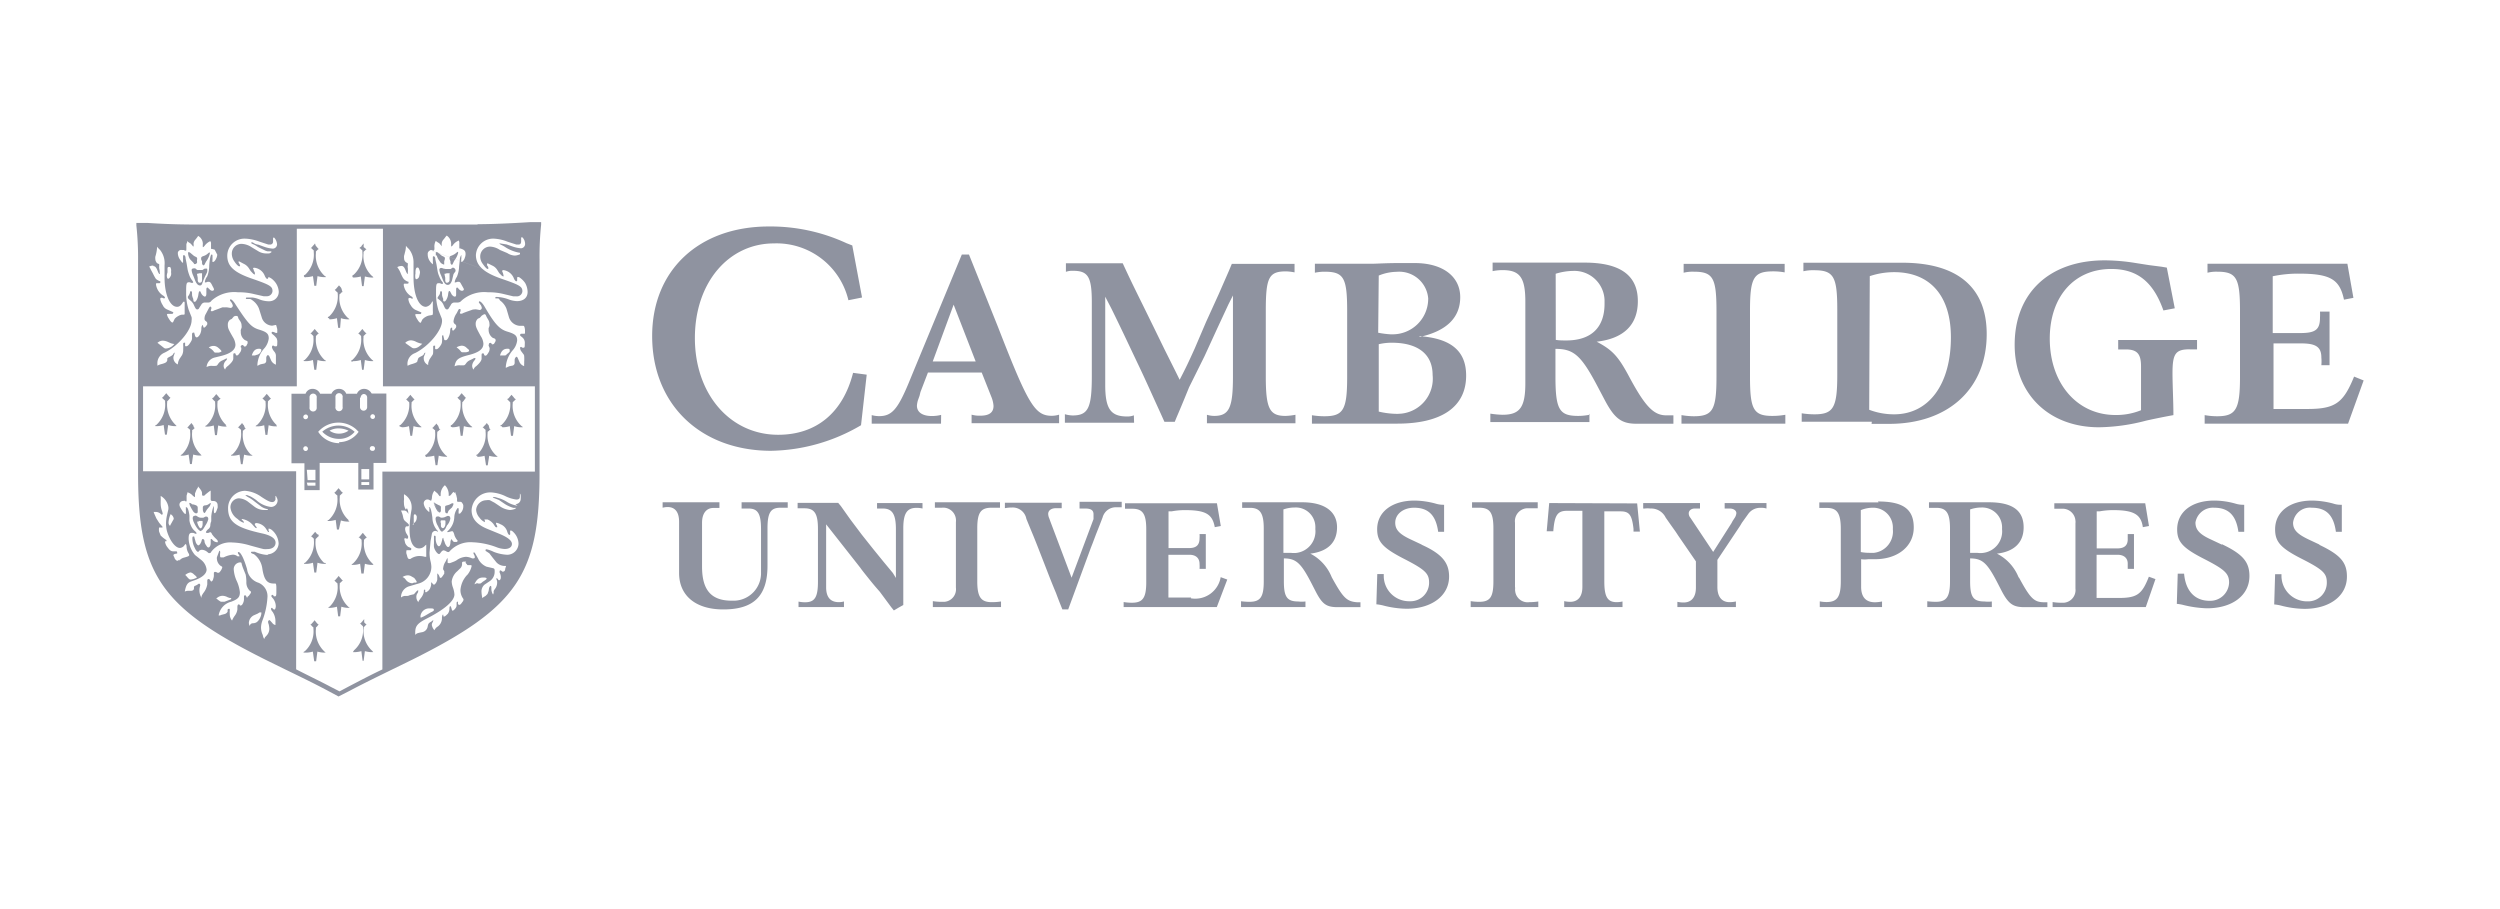<?xml version="1.0" encoding="UTF-8"?> <svg xmlns="http://www.w3.org/2000/svg" viewBox="0 0 220 80"><defs><style>.cls-1{fill:none;}.cls-2{fill:#8f93a0;fill-rule:evenodd;}</style></defs><g id="Layer_2" data-name="Layer 2"><g id="Layer_1-2" data-name="Layer 1"><g id="Layer_2-2" data-name="Layer 2"><g id="Layer_1-2-2" data-name="Layer 1-2"><rect class="cls-1" width="220" height="80"></rect><path class="cls-2" d="M31.1,24.42h.1a2.53,2.53,0,0,0,.55-.09l.11.85H32l.11-.85a2.54,2.54,0,0,0,.54.09h.2a.13.13,0,0,0-.09-.11,2.4,2.4,0,0,1-.77-2v-.15l.11-.1.1-.1h.06l-.11-.1L32,21.74l0-.22v-.1l-.09.11-.08.09c0,.07-.09.1-.1.12a.52.52,0,0,0-.11.1h.06l.11.11.1.09v.15a2.41,2.41,0,0,1-.78,2,.11.11,0,0,0-.1.1S31,24.42,31.1,24.42ZM38.77,46c0-.15,0-.21.1-.21h.19c.12,0,.14,0,.14.11v.16c0,.26-.13.42-.23.42a.21.21,0,0,1-.17-.21V46Zm.18.72c.08,0,.15-.06.25-.21l.13-.27a1.17,1.17,0,0,0,.3-.61c0-.12-.07-.23-.16-.23h-.09l-.16.07a.65.65,0,0,1-.27.08.43.43,0,0,1-.16,0l-.17-.1h-.14c-.09,0-.15.09-.15.21a1.43,1.43,0,0,0,.21.63c.2.42.27.5.41.5Zm-.32-1.62c.07,0,.16,0,.17-.2a.49.49,0,0,1,0-.17v-.11c0-.07-.06-.12-.24-.19l-.24-.13-.16-.11h0m0,.05h0a2.82,2.82,0,0,0,.19.48c.12.23.2.35.28.35ZM31.1,31.78h.1a2.05,2.05,0,0,0,.55-.1l.11.86H32l.11-.86a2.05,2.05,0,0,0,.54.1h.2s0-.06-.09-.1a2.4,2.4,0,0,1-.77-2v-.11h0l.11-.1.1-.11h.06l-.11-.1a.57.57,0,0,0-.11-.11l-.07-.1-.08-.1-.09.1-.08.1-.1.11-.11.1h.06l.11.11.1.1h0v.11a2.41,2.41,0,0,1-.78,2,.12.12,0,0,0-.1.09s0,.05.1.05Zm-4.22,0H27a2,2,0,0,0,.54-.1l.12.86h.17l.11-.86a2.05,2.05,0,0,0,.54.1h.2s0-.06-.11-.1a2.43,2.43,0,0,1-.77-2v-.11h0l.1-.1.1-.11h.07a1.56,1.56,0,0,1-.21-.21l-.08-.1-.09-.1-.08.1-.09.1a1.56,1.56,0,0,1-.21.21h.06l.11.11.1.1h0v.11a2.4,2.4,0,0,1-.77,2,.11.11,0,0,0-.1.09S26.81,31.78,26.88,31.78Zm0-7.39H27a2.54,2.54,0,0,0,.54-.09l.12.85h.17l.11-.85a2.54,2.54,0,0,0,.54.09h.2s0-.07-.11-.11a2.4,2.4,0,0,1-.77-2v-.15l.1-.1.1-.1h.07a.52.52,0,0,1-.11-.1l-.1-.12-.08-.09-.06-.2-.08.11-.09.09-.1.12a.52.52,0,0,1-.11.1h.06l.11.11.1.09v.15a2.4,2.4,0,0,1-.77,2,.1.1,0,0,0-.1.1.17.17,0,0,0,.14.13ZM39.19,45.05a.12.12,0,0,0,.12.12h.08a.66.66,0,0,1,.12-.27l.27-.25.11-.22a.09.09,0,0,0,0-.07.09.09,0,0,0,0-.07h-.12l-.25.13-.25.07a.12.12,0,0,0-.1.13h0V45ZM15.48,37.42a2.46,2.46,0,0,1-.77-2v-.1h0l.1-.1L15,35l-.1-.08-.11-.13-.08-.09-.08-.1-.08.1-.08.09-.11.13-.1.08.05.06.11.1.11.1h0v.14a2.41,2.41,0,0,1-.78,2,.09.09,0,0,0-.09.1s0,0,.09,0h.11a2,2,0,0,0,.54-.1l.12.85h.16l.12-.85a2,2,0,0,0,.54.1h.19s0-.06-.1-.1Zm2,8.42h.27c.06,0,.08,0,.08.09h0v.18c0,.23-.1.38-.18.38a.15.15,0,0,1-.09-.06,1.15,1.15,0,0,1-.21-.51.11.11,0,0,1,.14,0Zm.21.86c.12,0,.23-.19.39-.47a1.61,1.61,0,0,0,.25-.55c0-.13-.07-.22-.16-.22h-.09l-.19.1h-.2a.54.54,0,0,1-.3-.1l-.11-.07a.15.15,0,0,0-.13,0c-.13,0-.19.08-.19.23a1,1,0,0,0,.09.33c.24.52.48.79.65.79ZM33,36.67a.2.2,0,0,1-.2.2h0a.22.22,0,0,1-.21-.2.22.22,0,0,1,.21-.22.21.21,0,0,1,.2.22Zm-.2,3a.21.21,0,0,1-.25-.16.21.21,0,0,1,.16-.25h.09a.2.2,0,0,1,.2.2h0a.21.21,0,0,1-.2.22h0Zm-1,2.52h.69v-.91H31.8Zm0,.49h.69v-.26H31.8ZM31.74,35a.32.32,0,0,1,.26-.33.31.31,0,0,1,.31.31h0v.84a.31.31,0,0,1-.3.32h0a.32.32,0,0,1-.33-.31h0v-.84Zm-1.87,4A2.21,2.21,0,0,1,28,38a2.36,2.36,0,0,1,3.33-.23l.23.23a2.1,2.1,0,0,1-1.73.91Zm-2-3.15a.32.32,0,0,1-.63.11.2.2,0,0,1,0-.11V35a.32.32,0,0,1,.63-.11.2.2,0,0,1,0,.11Zm-.8,6.4h.69v-.91H27Zm0,.49h.69v-.27H27Zm-.38-3.27a.2.2,0,0,1,.2-.2h0a.22.22,0,0,1,.21.2.21.21,0,0,1-.2.22h0A.22.22,0,0,1,26.69,39.42Zm.21-3a.22.22,0,0,1,.21.22.22.22,0,0,1-.21.2.2.2,0,0,1-.21-.19h0a.21.21,0,0,1,.2-.22Zm2.62-1.51a.32.32,0,0,1,.63-.11.2.2,0,0,1,0,.11v.84a.32.32,0,1,1-.63.11.2.2,0,0,1,0-.11Zm3.15-.38a.73.73,0,0,0-.63-.36.67.67,0,0,0-.63.43h-.94a.67.67,0,0,0-.63-.43.7.7,0,0,0-.67.43h-1a.71.71,0,0,0-.65-.43.64.64,0,0,0-.63.43H25.65v6.12h1.14v2.36h1.34V40.74h3.4v2.34h1.34V40.74H34V34.63H32.71l-.05-.07ZM17.32,45.16s.05,0,.08-.1v-.37c0-.15-.07-.22-.39-.3-.08,0-.11,0-.16-.06a.27.27,0,0,0-.14-.07h-.05v.05l.05.18.16.3L17,45a.45.45,0,0,0,.25.18Zm59.86-.41h.51c.83,0,1.15.5,1.15,1.82v4.29l-.27-.44-.83-1-.91-1.12-1-1.26-1-1.33L74,44.54l-.24-.29H70.19v.48h.6c.88,0,1.19.46,1.19,1.81V51.2c0,1.35-.28,1.8-1.13,1.8a2.78,2.78,0,0,1-.58-.06v.48h4v-.49a1.74,1.74,0,0,1-.45.06c-.73,0-1.1-.42-1.12-1.25v-5.6l2.77,3.52.25.32c.1.15.34.45.7.9s.61.75,1,1.19l1,1.35.24.3.42-.25.41-.23V46.5c0-1.32.32-1.81,1.17-1.81a2.24,2.24,0,0,1,.52.06v-.48h-4Zm-11.92,0h.61c.82,0,1.1.46,1.1,1.82v3.78a2.42,2.42,0,0,1-2.32,2.51h-.26c-1.8,0-2.61-.93-2.61-3V46c0-.83.39-1.3,1-1.3h.53V44.2h-5v.48a1.74,1.74,0,0,1,.45-.06c.63,0,1,.43,1,1.29v4.51c0,2,1.46,3.21,3.89,3.21,2.69,0,3.89-1.19,3.89-3.85V46.5c0-1.39.28-1.82,1.14-1.82h.64V44.2H65.26ZM47.07,41.5H33.65V58.91c-1,.47-2,1-3,1.52l-.77.41-.82-.42c-1-.53-2-1-3-1.52V41.47H12.59V34H26.12V20.13H33.7V34H47.07Zm-1.53,3a2.39,2.39,0,0,1-1-.38,3.32,3.32,0,0,0-.54-.25l-.44-.13h-.13a.06.06,0,0,0-.06,0,.11.11,0,0,0,.06.07l.48.19.53.36a2.82,2.82,0,0,0,.73.33h.26a.39.39,0,0,1-.18.12,1.51,1.51,0,0,1-.37.07,1.84,1.84,0,0,1-.88-.32l-.48-.32-.41-.22a.76.76,0,0,0-.3,0,.91.91,0,0,0-.91.85,1.15,1.15,0,0,0,.31.7,1.12,1.12,0,0,0,.46.38v-.13l-.05-.11h.28a1.33,1.33,0,0,1,.53.41c.17.27.19.28.26.28s.06,0,.07-.05v0h0a.55.55,0,0,0-.1-.22.33.33,0,0,1,0-.14V46a1,1,0,0,1,.37.13,1,1,0,0,1,.59.6c.06.22.14.34.21.34s.06,0,.06-.08a.24.24,0,0,0,0-.12v-.13a.07.07,0,0,1,.07-.06.49.49,0,0,1,.21.14,1.46,1.46,0,0,1,.46,1,1,1,0,0,1-1,1,3.73,3.73,0,0,1-1.19-.26,2.61,2.61,0,0,0-.61-.22c-.06,0-.1,0-.1.08s0,.06.07.1l.26.17.3.39.32.4a1,1,0,0,0,.66.32h.18a.05.05,0,0,1,0,.06l-.06.19c0,.18-.1.25-.18.25h-.09a.33.33,0,0,0-.15-.11.08.08,0,0,0-.07.08.24.24,0,0,0,0,.12,1,1,0,0,1,.1.33v.12c0,.12-.08.22-.13.22s-.07,0-.13-.09-.08-.09-.12-.09h0a.06.06,0,0,0,0,.06V51a.46.46,0,0,1,.06.23.93.93,0,0,1-.18.58.92.92,0,0,0-.13.21v.16l-.05.14a.92.92,0,0,1-.15-.51v-.07q0-.18-.06-.18c-.06,0-.09.07-.14.18L43,52l-.1.27-.17.17-.2.12-.08.08a3.09,3.09,0,0,1-.08-.6.78.78,0,0,1,.28-.6l.42-.28a1,1,0,0,0,.46-.87c0-.2,0-.26-.19-.3l-.52-.12a1.43,1.43,0,0,1-.75-.72c-.14-.26-.24-.41-.27-.48a.15.15,0,0,0-.09-.06.06.06,0,0,0-.05.06.51.51,0,0,0,.07.17.44.44,0,0,1,.05.15.11.11,0,0,1-.11.15h-.12A1.36,1.36,0,0,0,41,49a1.56,1.56,0,0,0-.83.31,1.66,1.66,0,0,1-.27.13l-.29.11a.24.24,0,0,1-.12,0c-.06,0-.09,0-.1-.06v-.38l-.07.07a1.4,1.4,0,0,1-.15.3A1.22,1.22,0,0,0,39,50a.21.21,0,0,0,0,.11l.09.15a.21.21,0,0,1,0,.11.24.24,0,0,1,0,.12l-.1.15c-.11.16-.15.21-.21.21s-.07,0-.11-.12-.13-.25-.19-.25,0,0,0,.07h0V51a.74.74,0,0,1-.24.44h-.1s0,0-.07-.07a.19.19,0,0,0-.13-.12s0,0,0,.07v.15a.79.79,0,0,1-.06.22.53.53,0,0,1-.11.21.61.61,0,0,1-.19.17.44.44,0,0,1-.1.06.09.09,0,0,1-.06-.06.09.09,0,0,1,0-.07c0-.1,0-.11-.06-.11s-.06.06-.07.24a1.29,1.29,0,0,1-.28.53l-.18.25V53a.66.66,0,0,1-.19-.46.55.55,0,0,1,.08-.31A.33.33,0,0,0,36.8,52s0-.07,0-.07-.1.05-.18.14l-.19.22-.38.09a.47.47,0,0,1-.2.06h-.22a.64.64,0,0,0-.34.14,1,1,0,0,1,.76-1l.75-.22a1.53,1.53,0,0,0,1.16-1.48,2.62,2.62,0,0,0-.09-.56,3.35,3.35,0,0,1-.07-.71l.09-1L38,47a.33.33,0,0,1,.27-.28h.12a.33.33,0,0,0,.16.07h0a.2.2,0,0,0-.09-.13,1.78,1.78,0,0,1-.41-1.1q-.12-.93-.27-.93c-.15,0,0,0,0,.07h0V45h0v.07a1.42,1.42,0,0,1-.35-.36,1.07,1.07,0,0,1-.14-.39.34.34,0,0,1,.31-.37h0c.08,0,.1,0,.28.1h.07l.06-.21a1.09,1.09,0,0,1,.15-.56l.06-.1.09.08.19.16.14.19a.16.16,0,0,0,.08.06h0s.06,0,.06-.09v-.14a1.06,1.06,0,0,1,.37-.74,1.12,1.12,0,0,1,.33.69,1,1,0,0,1,0,.24h.06c.06,0,.08,0,.25-.22a.41.41,0,0,1,.14-.12l.08.09.08-.06v.11l.06.14.07.3v.22s0,.07.12.07h.16c.06,0,.11,0,.18.12a.37.37,0,0,1,.09.28.83.83,0,0,1-.15.48l-.14.16h-.12v-.07h0a.38.38,0,0,1,0-.15.49.49,0,0,0,0-.17c0-.06,0-.1-.07-.1s0,0-.07.07a1.4,1.4,0,0,0-.24.69,1.75,1.75,0,0,1-.53,1.22.26.26,0,0,0-.1.13.05.05,0,0,0,.06,0h.07l.25-.07h.11l.05.07a1,1,0,0,1,.1.28,1.47,1.47,0,0,0,.21.39c.05.05.07.08.07.1s0,.06-.08.1h-.24a.37.37,0,0,1-.13-.12c-.05-.07-.07-.12-.08-.13h0a.47.47,0,0,0-.1.22c0,.34-.11.48-.21.48a.18.18,0,0,1-.13-.09.91.91,0,0,1-.18-.37,1,1,0,0,1-.11-.35s-.07,0-.09.13c-.09.4-.18.61-.3.61s-.28-.31-.28-.65v-.09c0-.13,0-.18-.08-.18a.09.09,0,0,0-.07,0v.66a1.71,1.71,0,0,0,0,.32.91.91,0,0,0,.12.31c.09.17.24.32.33.32a.16.16,0,0,0,.1-.08l.12-.15a.4.4,0,0,1,.15-.1.57.57,0,0,1,.25.08.36.36,0,0,0,.17.07c.06,0,.09,0,.16-.09a2.47,2.47,0,0,1,2-.77,6.64,6.64,0,0,1,2.07.42,2.21,2.21,0,0,0,.76.17c.38,0,.63-.17.63-.44s-.3-.56-1.12-.9l-1-.41c-1-.4-1.43-.95-1.43-1.66a1.65,1.65,0,0,1,1.68-1.57,3.38,3.38,0,0,1,1.25.31,3.16,3.16,0,0,0,1,.32c.24,0,.32-.08.32-.29v-.14c0-.06,0-.1,0-.1h0a.26.26,0,0,1,.07.15,1.93,1.93,0,0,1,0,.34.45.45,0,0,1-.46.44h0Zm-3.79,6.92c.18-.43.4-.6.77-.6q.3,0,.3.09c0,.05,0,.06-.25.23a.61.61,0,0,0-.16.12l-.14.09h-.21C42,51.29,41.92,51.34,41.75,51.42ZM37,54.23a.77.77,0,0,1,.82-.69c.23,0,.36,0,.36.12s-.1.14-.31.25l-.34.2a3,3,0,0,1-.51.25Zm4.12-3.65a2.21,2.21,0,0,0-.6,1.33,1.28,1.28,0,0,0,.26.8.14.14,0,0,1,0,.09.26.26,0,0,1-.07.15.61.61,0,0,0-.07.1c-.1.13-.16.18-.22.18a.14.14,0,0,1-.12-.09V53a.06.06,0,0,0-.06-.06h0a.16.16,0,0,0-.06.13v.2a.38.38,0,0,1-.08.23.69.69,0,0,1-.16.18s-.07.06-.09.06-.07,0-.09-.1l-.07-.23a.06.06,0,0,0-.06-.06c-.06,0-.07.07-.08.17a.78.78,0,0,1-.14.49l-.16.15a.42.42,0,0,1-.14.09.11.11,0,0,1-.08,0L39,54.08h0c-.06,0-.09.09-.11.27a.91.91,0,0,1-.36.78.74.74,0,0,0-.3.33A.9.9,0,0,1,38,55a.43.43,0,0,1,.06-.22,1.08,1.08,0,0,0,.08-.19m0,0h-.06a.44.44,0,0,1-.15.12c-.21.13-.24.16-.29.4a.61.61,0,0,1-.54.53c-.39.08-.42.09-.56.23v-.21c0-.57.2-.81,1-1.22,1.59-.81,2.45-1.56,2.45-2.13a2.22,2.22,0,0,0-.14-.63,1.78,1.78,0,0,1-.1-.51,1.4,1.4,0,0,1,.49-.9l.21-.21a.54.54,0,0,0,.21-.37v-.1c0-.11,0-.16.17-.17h.19a.11.11,0,0,1-.06.07l.06.1.08.08s0,.06.08.06h.23c.06,0,.09,0,.09.1a1.8,1.8,0,0,1-.43.82Zm-1.5-3.32h-.21l-.14.06A.75.75,0,0,1,35.7,51a.6.6,0,0,0-.28-.22.88.88,0,0,1,.49-.15.59.59,0,0,1,.26.07l.28.16a2.48,2.48,0,0,1,.22.31Zm-.23-5.11v-.65c0-.15,0-.25.09-.25s.13.08.17.17a.43.43,0,0,1,0,.16.56.56,0,0,1-.15.37l-.12.09-.1.11Zm-.7-1.32a1,1,0,0,1-.16-.57,1.22,1.22,0,0,1,0-.27.61.61,0,0,0,0-.19v-.32a1.29,1.29,0,0,1,.67,1,1.82,1.82,0,0,1,0,.33,10.4,10.4,0,0,0-.18,1.76c0,1.07.3,1.68.85,1.68a.67.67,0,0,0,.52-.25l.1-.08v.43l0,.36V49h-.12a1.76,1.76,0,0,0-.56-.07,1.43,1.43,0,0,0-.72.26H36c-.07,0-.14-.1-.18-.3l-.06-.19a.61.61,0,0,1,0-.19c0-.09,0-.09.12-.09h.24s.07,0,.07-.09v-.08a1,1,0,0,0-.23-.11.46.46,0,0,1-.17-.14.68.68,0,0,1-.14-.23l-.07-.31v0c0-.07,0-.09.08-.09h.07a.22.22,0,0,0,.11.05s.07-.06.07-.11a.24.24,0,0,0,0-.12L35.8,47a.64.64,0,0,1-.08-.14,1.09,1.09,0,0,1-.07-.3c0-.13.06-.24.12-.24h.12a.09.09,0,0,0,.09-.09h0c0-.07,0-.1-.23-.29s-.23-.22-.31-.6a2.86,2.86,0,0,0-.15-.41h.21a.35.35,0,0,1,.33.13l.1.14h0c.05,0,0,0,0-.08a.93.93,0,0,0-.12-.4Zm-12.09,4a3.11,3.11,0,0,1-1.2-.29l-.22,0c-.06,0-.11,0-.11.06s.07.1.26.16A1.88,1.88,0,0,1,23.08,50c.15,1,.41,1.35,1,1.35h.1c.1,0,.12,0,.14.3V52c0,.35,0,.48-.13.48H24.1a.26.26,0,0,0-.1-.13c-.06,0-.11,0-.11.08a.09.09,0,0,0,0,.07,1.15,1.15,0,0,0,.14.17,1.16,1.16,0,0,1,.24.67c0,.15-.06.3-.11.3s-.09,0-.2-.13,0,0-.05,0-.06,0-.06.09a.48.48,0,0,0,.13.23,1.47,1.47,0,0,1,.26.81V55a.43.43,0,0,1-.28-.18l-.17-.19s-.06-.06-.09-.06a.17.17,0,0,0-.11.14.54.54,0,0,0,.05.21,2.32,2.32,0,0,1,.06.38.87.87,0,0,1-.22.61l-.16.17-.07.15c-.05-.08-.07-.15-.09-.18a1,1,0,0,0-.08-.27,1.55,1.55,0,0,1-.11-.56,1.91,1.91,0,0,1,.13-.63,6.84,6.84,0,0,0,.44-2.1,1.28,1.28,0,0,0-.8-1.21,1.45,1.45,0,0,1-1-1.2c-.27-.92-.56-1.5-.75-1.5a.06.06,0,0,0-.06.06.3.3,0,0,0,.08.16.33.33,0,0,1,.07.16v0h-.17a.66.66,0,0,0-.42-.15,2.3,2.3,0,0,0-.81.24h-.19c-.08,0-.12,0-.12-.13a.81.81,0,0,1,0-.22.33.33,0,0,0,0-.14c0-.06,0-.09-.07-.09h0l-.09.24-.12.32a.54.54,0,0,0,0,.18.82.82,0,0,0,.38.62.1.1,0,0,1,.09.1.91.91,0,0,1-.17.34c-.05.08-.11.13-.16.13a.14.14,0,0,1-.09,0L19,50.33h-.13s-.05.06-.05.08v.28a1.1,1.1,0,0,1-.06.26.27.27,0,0,1-.18.23s0,0-.08-.11-.07-.11-.12-.11H18.3a.2.2,0,0,0-.06.14v.32a1.6,1.6,0,0,1-.31.72,1.5,1.5,0,0,0-.19.32.43.43,0,0,0,0,.16,1.27,1.27,0,0,1-.13-1.06.24.24,0,0,0,0-.12.07.07,0,0,0-.07-.07h-.06l-.14.1-.16.08c-.06,0-.11.08-.11.12v.1c0,.14-.11.22-.26.22h-.23a.71.71,0,0,0-.32.07c.11-.58.24-.77.53-.88l.39-.14c.65-.24,1-.57,1-.92a1.25,1.25,0,0,0-.48-.85l-.54-.43a2.34,2.34,0,0,1-.56-1.42c0-.4.07-.53.3-.53H17l.23.09a.07.07,0,0,0,.07-.07.74.74,0,0,0-.18-.2,1.25,1.25,0,0,1-.31-.44,1.59,1.59,0,0,1-.14-.47v-.43c-.05-.43-.16-.73-.26-.73s-.05,0-.05.09a.61.61,0,0,0,0,.19v.14c0,.09,0,.17-.05.17s-.16-.12-.26-.27c-.21-.32-.26-.43-.26-.57a.35.35,0,0,1,.36-.31.17.17,0,0,1,.14,0l.07.06h0s.06,0,.06-.11v-.4a2.17,2.17,0,0,1,.07-.24v-.07a1,1,0,0,1,.51.34c.05,0,.09.08.11.08s.05,0,.05-.1v-.22l.13-.32.13-.21V42.8l.06.07c.24.28.3.4.3.55h0c0,.17,0,.2.11.2a.11.11,0,0,0,.08,0l.15-.14.19-.15.13-.1.1-.06v.77a.14.14,0,0,0,.12.15h.16a.35.35,0,0,1,.33.37v0a.89.89,0,0,1,0,.23l-.1.27c-.05.13-.11.2-.16.2s-.07-.08-.07-.23v-.17c0-.1,0-.19-.06-.19s0,0,0,.07a3.65,3.65,0,0,0-.17.81v.42a1,1,0,0,0-.08.35.44.44,0,0,1-.15.32.72.72,0,0,0-.24.28.09.09,0,0,0,.09.08h.11l.15-.06h.08a.37.37,0,0,1,.1.16,2.23,2.23,0,0,0,.35.4c.12.12.16.17.16.21a.17.17,0,0,1,0,.1.21.21,0,0,1-.11,0,.55.55,0,0,1-.18-.06.58.58,0,0,1-.19-.16s-.05-.06-.09-.06-.05,0-.05.11v.27c0,.19-.09.37-.2.37a.19.19,0,0,1-.12-.07l-.14-.21a1.19,1.19,0,0,1-.08-.2c0-.21-.08-.26-.15-.26s-.07,0-.14.25l-.09.17a.33.33,0,0,1-.18.14.58.58,0,0,1-.23-.34l-.1-.35c0-.06,0-.1-.09-.1s-.09.09-.09.21a1.87,1.87,0,0,0,.21.8c.08.19.21.34.27.34s.06,0,.12-.09a.38.38,0,0,1,.25-.09.8.8,0,0,1,.42.16l.16.13a.17.17,0,0,0,.1,0,.14.14,0,0,0,.12-.1,2.09,2.09,0,0,1,1.88-.83A5.88,5.88,0,0,1,22,48c.73.2,1.13.31,1.21.32a1.61,1.61,0,0,0,.31,0c.45,0,.73-.22.73-.57s-.38-.64-1.23-.82c-2.25-.5-2.95-1-2.95-2.21a1.52,1.52,0,0,1,1.49-1.53h0a2.83,2.83,0,0,1,1.45.54c.55.36.76.45.93.45a.27.27,0,0,0,.22-.08l.08-.12v-.34h0a.07.07,0,0,1,.07.06l.06.12a.66.66,0,0,1,.06.2.58.58,0,0,1-.59.59h0A2.29,2.29,0,0,1,22.54,44a5,5,0,0,0-.49-.31l-.3-.12h-.17a1.6,1.6,0,0,0,.37.24,3.65,3.65,0,0,1,.45.32l.59.45a1.43,1.43,0,0,0,.49.21h.1a.1.1,0,0,1-.07.09H23.3a1.45,1.45,0,0,1-.92-.3l-.57-.44a1.49,1.49,0,0,0-.79-.29.78.78,0,0,0-.74.82h0a1.38,1.38,0,0,0,.63,1,1.38,1.38,0,0,0,.5.32h.07a.41.41,0,0,0-.13-.19s-.09-.09-.09-.12a0,0,0,0,1,0,0,.14.14,0,0,1,.09,0,1.55,1.55,0,0,1,.86.48c.26.29.28.31.34.31h.05a.45.45,0,0,0-.11-.19.37.37,0,0,1-.07-.14c0-.07.06-.11.16-.11a1.12,1.12,0,0,1,.8.46l.21.32a.14.14,0,0,0,.09,0h0l-.05-.13v-.16h.06a.66.66,0,0,1,.29.17,1.65,1.65,0,0,1,.54,1.15,1,1,0,0,1-1,.94Zm-1.25,6c-.27,0-.33.06-.4.24a.68.68,0,0,1-.07-.28.79.79,0,0,1,.43-.65l.34-.15.18-.11H23v.07C23,54.27,22.71,54.8,22.41,54.82Zm-3.36-2.13a.76.76,0,0,1,.59-.28,1,1,0,0,1,.44.13l.17.06c.08,0,.14,0,.14.06s-.05.07-.11.09l-.24.09-.24.09h-.33l-.19-.12A1,1,0,0,0,19.05,52.69Zm2.75-.12s-.06,0-.08-.09-.07-.11-.11-.11-.1,0-.1.11v.26a.87.87,0,0,1-.14.42.19.19,0,0,1-.13.1.1.1,0,0,1-.08,0l-.06-.09H21c-.06,0-.11.07-.11.25v.19a1.16,1.16,0,0,1-.25.58,1.94,1.94,0,0,0-.22.4.87.87,0,0,1-.2-.6,1.31,1.31,0,0,1,0-.28l0-.15H20.1a.1.1,0,0,0-.07.08v.17a.45.45,0,0,1-.32.22l-.19.05a.47.47,0,0,0-.15.06h-.13a1.48,1.48,0,0,1,1.11-1.21c.59-.22.76-.4.76-.83a3.17,3.17,0,0,0-.28-1,2.9,2.9,0,0,1-.26-1,.59.59,0,0,1,.55-.63h0c.09,0,.13,0,.15.14a3.45,3.45,0,0,0,.14.42l.21.52a3.47,3.47,0,0,1,.06.64A1,1,0,0,0,22,52c.06,0,.08.08.08.11v.06l-.07.1-.1.14s-.06.07-.1.07Zm-5-2.22a.61.61,0,0,1,.31.18l.13.11.12.13s0,.06-.08.08a1.39,1.39,0,0,1-.44.13c-.11,0-.14,0-.37-.27l-.09-.1c-.09-.1,0,0-.07,0a.93.93,0,0,1,.51-.26ZM15,45.24a.54.54,0,0,1,.29.4.38.38,0,0,1-.08.17l-.08.15-.13.23s0,.07-.06.07a.38.38,0,0,1-.11-.25,2,2,0,0,1,.19-.77Zm.78,4a.34.34,0,0,1-.17.11c-.06,0-.15-.07-.23-.19L15.32,49a.31.31,0,0,1-.06-.13c0-.07.05-.11.21-.14s.12,0,.12-.11-.06-.1-.14-.1h-.18c-.2,0-.33-.08-.51-.33a1,1,0,0,1-.23-.47v-.09h.12V47.6c0-.07,0-.08-.1-.13l-.21-.16-.2-.18L14,46.78a1.1,1.1,0,0,1,0-.36h.3v-.07l-.07-.08L14,46l-.24-.38-.19-.43-.05-.14h.2a.64.64,0,0,1,.43.18.19.19,0,0,0,.12.07l.05-.09h0a1.34,1.34,0,0,0-.07-.27,1.88,1.88,0,0,1-.11-.62v-.25a1.57,1.57,0,0,0,0-.3v-.13a1.37,1.37,0,0,1,.68,1v.16l-.13.57a3.55,3.55,0,0,0-.08.73,2.72,2.72,0,0,0,.08.63c.25.85.74,1.49,1.14,1.49a.53.53,0,0,0,.41-.25s.07-.09.1-.09.08.1.08.25a1.16,1.16,0,0,0,.18.57.34.34,0,0,1,.05.14c0,.1-.09.13-.49.24a.71.71,0,0,0-.38.26ZM13.5,23.42c.15,0,.25.11.36.39s.15.3.2.3,0,0,0-.13a1.49,1.49,0,0,0-.05-.36,1.34,1.34,0,0,1,0-.2v-.17l-.14-.07s-.07,0-.11-.11a.44.44,0,0,1-.09-.27.81.81,0,0,1,0-.22,3.39,3.39,0,0,0,.15-.77v-.1l.1.12.17.17a1.88,1.88,0,0,1,.39,1.35v1.08c0,1.47.47,2.57,1.1,2.57.19,0,.32-.09.5-.37a.17.17,0,0,1,.11-.09s.05,0,.06.1v.95h0c0,.06,0,.09-.08.1H16a1,1,0,0,0-.33.13,1,1,0,0,0-.3.24l-.13.27a.08.08,0,0,1-.07.05c-.07,0-.18-.11-.3-.32a1,1,0,0,1-.18-.39s0-.05.11-.05h.37s.07-.05.07-.08a.09.09,0,0,0,0-.07l-.52-.23a.73.73,0,0,1-.4-.39,1.46,1.46,0,0,1-.22-.53.11.11,0,0,1,.1-.12h.08a.47.47,0,0,0,.15.06.09.09,0,0,0,.09-.08.54.54,0,0,0-.1-.13,1.38,1.38,0,0,1-.69-1c0-.09,0-.13.07-.13H14c.06,0,.11,0,.11-.09s0-.08-.1-.1l-.19-.11a.44.44,0,0,1-.16-.17c-.07-.12-.14-.25-.2-.38l-.17-.31-.1-.21-.07-.08a.69.69,0,0,1,.37-.1Zm1.24.53v-.22c0-.17,0-.24.14-.24s.13.07.17.19a.75.75,0,0,1,0,.26.66.66,0,0,1,0,.28c-.06.16-.17.31-.25.31s-.12-.13-.12-.3a1.1,1.1,0,0,1,.06-.26Zm-.89,6.23a.67.67,0,0,1,.48-.2,1.15,1.15,0,0,1,.45.11l.22.1a1.3,1.3,0,0,0,.34.08,1,1,0,0,1-.74.4.26.26,0,0,1-.19-.07l-.23-.18L14,30.28l-.1-.08Zm4.52.4a.71.71,0,0,1,.42-.14.62.62,0,0,1,.39.14l.13.11.12.12s.06.07.06.1-.06.08-.25.12H19c-.12,0-.12,0-.24-.16a1.31,1.31,0,0,0-.35-.27Zm2.79-.16.07.19a.33.33,0,0,1,0,.14.49.49,0,0,1-.08.23l-.12.17c-.06.08-.12.13-.17.13a.09.09,0,0,1-.1-.05l-.06-.14h-.07c-.07,0-.1,0-.1.2v.26c0,.17-.16.38-.48.66a.57.57,0,0,0-.24.31.48.48,0,0,1-.13-.32.64.64,0,0,1,.19-.45.37.37,0,0,0,.12-.2H19.9l-.15.08-.19.09a.81.81,0,0,0-.38.33c-.1.14-.12.15-.28.15h-.2a.86.86,0,0,0-.52.1.93.93,0,0,1,.72-.84l.53-.13c.87-.21,1.29-.55,1.29-1a1.45,1.45,0,0,0-.23-.67c-.4-.7-.44-.78-.44-1.08a.53.53,0,0,1,.19-.44l.16-.08.16-.19.12-.07h.15c.05,0,.09,0,.16.24l.16.24a.7.7,0,0,1,.11.37.61.61,0,0,1,0,.19l-.07.19a.33.33,0,0,0,0,.14.85.85,0,0,0,.35.75l.15.07a.11.11,0,0,1,.1.11v.11l-.09.18a.17.17,0,0,1-.12.1.14.14,0,0,1-.09,0l-.1-.12a.11.11,0,0,0-.08,0,.12.12,0,0,0-.11.13h0a.54.54,0,0,0,0,.18Zm1.33.86h-.33c.12-.41.32-.59.63-.59q.21,0,.21.12a.52.52,0,0,1-.51.43ZM16,22h.18a.31.31,0,0,0,.13.06c.07,0,.09,0,.09-.15h0v-.39a.44.44,0,0,1,.07-.19.21.21,0,0,1,0-.11l.1.08.2.13.13.14.09.12h0c.05,0,.05,0,.05-.12v-.06a.29.29,0,0,1,0-.13.66.66,0,0,1,.11-.24l.14-.17.08-.11.07-.1a.81.81,0,0,1,.41.67v.06a.67.67,0,0,0,0,.2.06.06,0,0,0,0,.06c.06,0,.11-.06.2-.18a1.31,1.31,0,0,1,.46-.35l.06.13v.55a.14.14,0,0,0,.08,0l.24.07.23.44h0a1,1,0,0,1-.05.24c-.1.25-.22.4-.32.4s-.05-.09-.05-.2v-.28c0-.13,0-.17-.08-.17s-.17.39-.21,1a2.48,2.48,0,0,1-.18.93.94.94,0,0,0-.2.47v.05h.1l.14-.05h.11c.09,0,.17.07.26.25l.08.16c.09.16.11.21.11.27s-.06.11-.16.11a.36.36,0,0,1-.23-.13l-.12-.11a.11.11,0,0,0-.09-.05.17.17,0,0,0-.07.12v.4c0,.22-.06.28-.15.28h0a.39.39,0,0,1-.14-.08.65.65,0,0,1-.15-.18l-.1-.21h-.05c-.06,0-.08.08-.12.34s-.19.59-.31.59a.11.11,0,0,1-.11-.06L17,26.29a1.19,1.19,0,0,1-.1-.32c0-.27,0-.34-.09-.34s-.07,0-.1.16a1.11,1.11,0,0,1-.17.3.24.24,0,0,0,0,.12.41.41,0,0,0,.05.09l.24.21a1,1,0,0,1,.24.35c.13.29.19.37.29.37a.19.19,0,0,0,.14-.07,3.45,3.45,0,0,1,.2-.32.37.37,0,0,1,.33-.22h.24a.33.33,0,0,0,.34-.16,3,3,0,0,1,2.33-.74,5.55,5.55,0,0,1,1.46.17l.8.18h.28a.49.49,0,0,0,.5-.45c0-.42-.22-.55-1.81-1.1S20,23.42,20,22.5A1.51,1.51,0,0,1,21.55,21h.05a4.11,4.11,0,0,1,1.25.27l.76.25h.19a.25.25,0,0,0,.23-.27h0V21c0-.06,0-.09.07-.09s0,0,.08.06a1,1,0,0,1,.2.51.38.38,0,0,1-.38.4h0a3,3,0,0,1-.77-.17l-.5-.18a.87.87,0,0,1-.43-.16.29.29,0,0,0-.13-.05s-.06,0-.06.05.06.08.16.12a1.87,1.87,0,0,1,.39.22c.08.05.28.15.58.29a1,1,0,0,0,.32.12h.32v.06c0,.06,0,0-.06.06a.35.35,0,0,1-.14.06,2,2,0,0,1-.35,0,1.31,1.31,0,0,1-.63-.21l-.55-.33a1.72,1.72,0,0,0-.88-.3.85.85,0,0,0-.87.83v.05a1.19,1.19,0,0,0,.22.66c.17.26.35.44.45.44a.09.09,0,0,0,.06-.07.9.9,0,0,0-.12-.24A.19.19,0,0,1,21,23,.06.06,0,0,1,21,23a.24.24,0,0,1,.14.05l.28.15a1.11,1.11,0,0,1,.49.42l.15.23.18.19a.35.35,0,0,0,.19.12h0V24l-.1-.21c0-.09-.06-.14-.06-.16s0-.07.11-.07a1.12,1.12,0,0,1,.93.74c.08.16.15.24.2.24a.09.09,0,0,0,.09-.09h0v0a.06.06,0,0,1,.06-.06,1.16,1.16,0,0,1,.39.26,1.53,1.53,0,0,1,.48,1,.83.83,0,0,1-.8.86h-.14a2.32,2.32,0,0,1-.78-.17,2.24,2.24,0,0,0-.63-.16h-.39c-.1,0-.15,0-.15.07s0,.05.07.06H22a.65.65,0,0,1,.23.13,1.59,1.59,0,0,1,.56.72l.24.76a1,1,0,0,0,.92.74h0l.29-.06h0c.06,0,.06,0,.09.1l.07.27v.24h0c0,.07,0,.09-.07.09h-.06A1,1,0,0,0,24,29.2a.09.09,0,0,0-.1.08h0a.18.18,0,0,0,.1.14l.15.13.18.2a.73.73,0,0,1,.07.41c0,.2,0,.32-.11.32h-.11c-.11-.06-.12-.07-.15-.07a.09.09,0,0,0-.09.09h0a.17.17,0,0,0,0,.1,1,1,0,0,0,.11.23l.14.18a.57.57,0,0,1,.09.36v.72a.75.75,0,0,1-.41-.35l-.18-.41s-.06-.07-.09-.07a.06.06,0,0,0-.06,0,.32.32,0,0,0-.11.24h0v.25h0a.25.25,0,0,1-.17.24l-.29.06a.64.64,0,0,0-.19.08l-.13.06V32.1a2.35,2.35,0,0,1,.64-1.48,1.63,1.63,0,0,0,.36-.84c0-.41-.18-.57-.87-.78s-1-.6-2.05-2.2c-.15-.26-.35-.46-.43-.46a.1.1,0,0,0-.06.05v.05l.07.1a.82.82,0,0,1,.18.36.22.22,0,0,1-.2.2L20,27.05a.74.74,0,0,0-.21,0,.89.89,0,0,0-.23,0l-.39.15-.33.12a.37.37,0,0,1-.2.07s-.08,0-.09-.07h0a.34.34,0,0,1,.05-.14v-.1a.11.11,0,0,0-.09-.1c-.05,0-.1.08-.25.37l-.15.28A.74.74,0,0,0,18,28a.25.25,0,0,0,.13.27c.07.06.11.11.11.17v.1c-.08.15-.22.29-.27.29s-.06,0-.08-.08l-.05-.16h0s-.12.07-.12.33a1.13,1.13,0,0,1-.11.48c-.08.16-.21.29-.29.29s-.13-.06-.16-.15l-.07-.27H17c-.05,0-.1.06-.1.14h0v.34a.53.53,0,0,1-.09.3c-.16.28-.3.42-.41.42s-.11,0-.11-.08v-.23a.11.11,0,0,0-.08,0,.09.09,0,0,0-.09.09h0v.13a2.16,2.16,0,0,1,0,.36,1,1,0,0,1-.1.51l-.22.33a1.08,1.08,0,0,0-.15.49.64.64,0,0,1-.39-.58v-.08l.11-.33v-.05h0s-.08,0-.14.16a.9.9,0,0,1-.19.15c-.27.14-.3.16-.32.22v.16c-.06.16-.13.21-.47.31a1.38,1.38,0,0,0-.4.15v-.15a1,1,0,0,1,.64-1c1.24-.61,2.37-2,2.37-2.83a.93.93,0,0,0,0-.29l-.25-.63a4.67,4.67,0,0,1-.23-1.44c0-.79,0-1,.23-1h.09l.14.05h.1a.06.06,0,0,0,.06-.06s0-.05-.14-.22a1.65,1.65,0,0,1-.21-.42,3.64,3.64,0,0,1-.14-.47l-.09-.55-.09-.44c0-.2-.09-.28-.15-.28s-.07.06-.07.13v.54a.15.15,0,0,1-.12-.07l-.15-.21a1,1,0,0,1-.19-.61A.3.3,0,0,1,16,22Zm19.32,1.4c.15,0,.26.1.37.39s.15.3.2.3,0,0,0-.14a2,2,0,0,0,0-.35.57.57,0,0,1,0-.26v-.17l-.13-.07a.42.42,0,0,1-.2-.38.81.81,0,0,1,0-.22,2.68,2.68,0,0,0,.07-.27,2.1,2.1,0,0,0,.09-.5v-.1l.1.12.17.17a1.87,1.87,0,0,1,.4,1.2v1.28c0,1.54.45,2.6,1.09,2.6a.71.71,0,0,0,.51-.38c0-.05.07-.09.1-.09s0,0,0,.1v.73a.89.89,0,0,1,0,.23c0,.12,0,.13-.3.17a1,1,0,0,0-.34.13,1,1,0,0,0-.29.24l-.13.27H37c-.07,0-.16-.1-.29-.32a1.13,1.13,0,0,1-.17-.39s0-.05.1-.05H37a.1.1,0,0,0,.07-.09.06.06,0,0,0,0-.06l-.53-.23a1,1,0,0,1-.39-.39,1.2,1.2,0,0,1-.21-.51c0-.08,0-.14.09-.14h.09a.35.35,0,0,0,.14.06h.06v-.05a.16.16,0,0,0-.09-.13,1.42,1.42,0,0,1-.7-1c0-.1,0-.14.07-.14h.24c.07,0,.11,0,.11-.09s0-.08-.11-.1c-.29-.15-.36-.24-.55-.66a2.34,2.34,0,0,0-.33-.6.65.65,0,0,1,.36-.1Zm1.24.71V24c0-.33.07-.46.17-.46s.12.06.17.19a.79.79,0,0,1,.06.22,1.65,1.65,0,0,1-.06.32.34.34,0,0,1-.25.3c-.08,0-.11-.08-.11-.27v-.12Zm-.89,6.05a.71.71,0,0,1,.5-.21,1.06,1.06,0,0,1,.43.12,1.84,1.84,0,0,0,.56.18c-.31.3-.5.4-.73.4a.31.31,0,0,1-.2-.07L36,30.42l-.24-.17-.1-.08Zm4.52.4a1,1,0,0,1,.44-.14.59.59,0,0,1,.38.14l.12.11.14.12a.14.14,0,0,1,0,.09c0,.05-.06.08-.26.12h-.27c-.12,0-.13,0-.25-.16a1.48,1.48,0,0,0-.3-.26ZM43,30.42l.08.19a.29.29,0,0,1,0,.13A.5.5,0,0,1,43,31c-.14.24-.2.3-.29.3a.11.11,0,0,1-.09-.05l-.06-.15h-.07c-.08,0-.11,0-.11.2v.26c0,.16-.15.38-.47.66a.57.57,0,0,0-.24.31.58.58,0,0,1-.12-.38.81.81,0,0,1,.17-.39c.08-.1.12-.16.12-.2s0-.05-.06-.05h-.06l-.14.08-.19.09A.81.81,0,0,0,41,32c-.11.14-.13.15-.28.15h-.21a.9.9,0,0,0-.51.09c.11-.6.31-.76,1.26-1s1.28-.56,1.28-1a1.36,1.36,0,0,0-.24-.67c-.38-.69-.44-.83-.44-1.08a.59.59,0,0,1,.2-.45l.16-.07.17-.19.11-.07a.39.39,0,0,1,.15-.06c.06,0,.1.06.17.24l.14.24a.66.66,0,0,1,.11.36.67.67,0,0,1,0,.2l-.07.19A.43.43,0,0,0,43,29a.85.85,0,0,0,.36.73l.16.06a.14.14,0,0,1,.09.11.24.24,0,0,1,0,.12l-.1.18a.18.18,0,0,1-.15.1H43.3l-.09-.12a.11.11,0,0,0-.08,0c-.07,0-.11.05-.11.13A.24.24,0,0,0,43,30.42Zm1.58.81a.37.37,0,0,1-.23.05H44c.12-.42.33-.59.65-.59.12,0,.2,0,.2.12a.29.29,0,0,1,0,.13,1,1,0,0,1-.29.25ZM37.8,22H38a.35.35,0,0,0,.14.06c.05,0,.09-.07.09-.17v-.1a1,1,0,0,1,.12-.59l.1.08.21.13.12.14.09.12h0v-.21a.56.56,0,0,1,.13-.35l.14-.17.08-.11.09-.1a.87.87,0,0,1,.39.7h0v.21a0,0,0,0,0,0,.05s.09,0,.2-.18a1.12,1.12,0,0,1,.36-.29l.1-.06.06.13v.57h.07c.37.11.48.22.48.5a.8.8,0,0,1-.06.3.66.66,0,0,1-.11.24c-.07.1-.15.16-.2.16a.86.86,0,0,1,0-.32v-.31h0a.88.88,0,0,0-.14.46l-.06.55a2.46,2.46,0,0,1-.2.93,1.06,1.06,0,0,0-.19.48h.09l.16-.05h.11c.1,0,.14.06.24.25l.09.16c.1.18.12.2.12.26s-.07.12-.17.12a.37.37,0,0,1-.24-.12l-.11-.12a.11.11,0,0,0-.09-.05.17.17,0,0,0-.07.12v.4c0,.23,0,.28-.15.28h0a.29.29,0,0,1-.14-.08.49.49,0,0,1-.14-.18c-.1-.2-.12-.23-.17-.23s-.08.08-.11.33-.2.59-.31.59a.11.11,0,0,1-.12-.06l0-.18a1.19,1.19,0,0,1-.1-.32c0-.29,0-.34-.09-.34a.08.08,0,0,0-.08.06v.1l-.06.15-.11.15c0,.06-.06.09-.06.12s0,.05.06.09l.25.21a1,1,0,0,1,.23.35c.12.28.18.37.3.37a.15.15,0,0,0,.13-.07l.2-.32a.35.35,0,0,1,.32-.22h.26a.42.42,0,0,0,.36-.16,3,3,0,0,1,2.32-.74,5.43,5.43,0,0,1,1.45.17l.8.19h.28a.48.48,0,0,0,.51-.44c0-.42-.21-.55-1.81-1.1s-2.28-1.17-2.28-2.1A1.52,1.52,0,0,1,43.45,21h0a3.73,3.73,0,0,1,1.24.28l.75.24h.2c.14,0,.22-.1.22-.27V21c0-.08,0-.12.07-.12s.13.11.21.25a1,1,0,0,1,.07.34.38.38,0,0,1-.36.38h0a2.94,2.94,0,0,1-.78-.17l-.49-.17L44,21.42h-.06a.37.37,0,0,0,.17.13,2.46,2.46,0,0,1,.39.22,3.39,3.39,0,0,0,1.15.46c.07,0,.11,0,.11.07v.07a.39.39,0,0,1-.15.06,1,1,0,0,1-.33.06,1.33,1.33,0,0,1-.64-.22L44,22a1.72,1.72,0,0,0-.87-.3.87.87,0,0,0-.87.87h0a1.06,1.06,0,0,0,.23.66c.2.29.35.44.43.44a.07.07,0,0,0,.06-.07.38.38,0,0,0-.11-.23.3.3,0,0,1,0-.15,0,0,0,0,1,0-.05.44.44,0,0,1,.15.05l.3.15a1,1,0,0,1,.46.42l.15.24.18.18a.37.37,0,0,0,.2.12m0,0v-.11L44.25,24a.39.39,0,0,1-.06-.15s0-.08.12-.08a1.15,1.15,0,0,1,.92.75c.08.16.14.23.21.23s.07-.05.07-.1v-.21a.06.06,0,0,1,.06-.06h.09a1.82,1.82,0,0,1,.55.52,1.67,1.67,0,0,1,.22.79c0,.5-.35.81-.94.81a2.32,2.32,0,0,1-.77-.17,3.42,3.42,0,0,0-1-.2c-.08,0-.13,0-.13.07s0,.05.06.06h.21a.49.49,0,0,1,.14.18,1.64,1.64,0,0,1,.57.73l.22.75a1.08,1.08,0,0,0,.91.75h.35c.07,0,.12.09.15.36v.24h0c0,.06,0,.1-.07.1h-.26s-.08,0-.09.07h0a.17.17,0,0,0,0,.1l.16.13a.63.63,0,0,1,.24.59c0,.23,0,.34-.11.34H46a.12.12,0,0,1-.11-.07h-.06s-.06,0-.06.09a.51.51,0,0,0,.13.33l.14.19a.32.32,0,0,1,.09.23,3.53,3.53,0,0,1,0,.46V32a.81.81,0,0,0,0,.22.68.68,0,0,1-.41-.35l-.18-.41s-.06-.07-.09-.07a.34.34,0,0,0-.16.27h0v.26h0a.25.25,0,0,1-.17.25l-.3.06-.18.08-.13.06v-.09a2.53,2.53,0,0,1,.63-1.48,1.56,1.56,0,0,0,.37-.84c0-.42-.17-.57-.87-.78s-1.12-.69-2-2.2c-.16-.27-.34-.46-.44-.46s0,0-.06.05v.05l.08.11.11.15a.86.86,0,0,1,.07.21.2.2,0,0,1-.19.19l-.27-.05a.74.74,0,0,0-.21,0,.59.59,0,0,0-.23.05l-.4.14-.32.12a.4.4,0,0,1-.21.07.09.09,0,0,1-.1-.08h0a.35.35,0,0,1,.06-.14v-.1c0-.06,0-.1-.08-.1s-.07,0-.26.37a1.52,1.52,0,0,0-.28.71.3.3,0,0,0,.12.25c.1.07.11.09.11.15a.24.24,0,0,1,0,.12.4.4,0,0,1-.1.15c-.07.09-.13.15-.16.15s-.07,0-.09-.09v-.16a.06.06,0,0,0-.06,0c-.07,0-.11.09-.12.34s-.2.76-.38.76-.12-.06-.16-.15L39,29.5h0a.09.09,0,0,0-.1.08v.09a2.16,2.16,0,0,1,0,.36.6.6,0,0,1-.08.29c-.16.27-.31.41-.41.41s-.12,0-.12-.08v-.23h-.08a.08.08,0,0,0-.09.07v.3c0,.3,0,.38-.1.5l-.22.33a2.06,2.06,0,0,0-.12.35v.15a.63.63,0,0,1-.39-.59v-.11l.13-.33h0a.06.06,0,0,0,0-.06s-.07,0-.13.16a.5.5,0,0,1-.2.15c-.23.12-.28.16-.29.22l-.06.16c0,.16-.12.2-.46.31a1.59,1.59,0,0,0-.41.16,1,1,0,0,1,.66-1.12c1.21-.6,2.37-2,2.37-2.84a.72.72,0,0,0-.06-.29l-.25-.62a4.83,4.83,0,0,1-.22-1.46c0-.78,0-.94.23-.94h.09a.35.35,0,0,1,.14.06h.1a.06.06,0,0,0,.06-.06h0s0-.05-.15-.22a2.22,2.22,0,0,1-.2-.41,1.9,1.9,0,0,1-.14-.48l-.09-.55-.1-.44c0-.19-.08-.27-.15-.27s-.07.05-.07.12V23a1.13,1.13,0,0,1,0,.26s-.17-.13-.27-.29a1,1,0,0,1-.18-.59.31.31,0,0,1,.27-.35h0Zm-2.31-4.57H17.62c-.91,0-2.5,0-4.6-.14H12v.22a26.64,26.64,0,0,1,.15,3.09V41.67c0,8.87,2,11.78,11.2,16.38l1.69.83c1.19.58,2.53,1.22,3.8,1.9l.95.51,1-.51c1.28-.68,2.61-1.32,3.79-1.9l1.7-.83c9.21-4.59,11.2-7.51,11.2-16.38V22.86a26.63,26.63,0,0,1,.14-3.09v-.22h-1C44.54,19.68,43,19.73,42.05,19.73ZM67.84,39.67a16.06,16.06,0,0,0,7.93-2.25l.5-4.45-1.2-.16c-.89,3.51-3.24,5.45-6.59,5.45-4.24,0-7.33-3.59-7.33-8.51s3-8.33,6.95-8.33a6.5,6.5,0,0,1,6.56,5l1.2-.24L75,21.6l-.51-.2a15.93,15.93,0,0,0-6.83-1.47c-6.16,0-10.27,3.85-10.27,9.64,0,6,4.24,10.1,10.48,10.1ZM44.21,37.6h.1a2.05,2.05,0,0,0,.55-.1l.11.85h.17l.11-.85a2,2,0,0,0,.54.1H46s0-.06-.1-.1a2.41,2.41,0,0,1-.78-2v-.1h0l.1-.1.11-.1.06-.06a.63.63,0,0,0-.11-.08l-.1-.13-.08-.09-.09-.1-.08.1-.08.09-.1.13a.14.14,0,0,0-.11.08l.16.16.1.1h0v0a2.43,2.43,0,0,1-.77,2,.1.1,0,0,0-.1.1s0,0,.1,0ZM42,40.2h.11a2.35,2.35,0,0,0,.53-.09l.13.84h.15l.13-.84a2.35,2.35,0,0,0,.53.09h.2s0-.06-.1-.1a2.4,2.4,0,0,1-.77-2V38l.11-.08.1-.11h.06l-.1-.09L43,37.42l-.09-.09-.07-.11-.08.11-.09.09-.11.12-.1.09h.06l.11.11.1.08V38A2.43,2.43,0,0,1,42,40a.1.1,0,0,0-.1.1s0,0,.1,0ZM18,45.15h0l.06-.06.15-.25.25-.3.09-.21h0s0-.06-.05-.06h0l-.19.13a.62.62,0,0,1-.23.07c-.15,0-.21.07-.23.16v.24C17.86,45,17.93,45.15,18,45.15ZM39.78,37.6h.11a2,2,0,0,0,.54-.1l.11.85h.17l.11-.85a2.05,2.05,0,0,0,.55.1h.19s0-.06-.1-.1a2.47,2.47,0,0,1-.78-2v-.1h0l.1-.1L41,35l-.11-.08s0-.06-.1-.13l-.08-.09-.08-.1-.09.1-.07.09-.11.13a.12.12,0,0,0-.1.08l.15.16.12.1h0v.14a2.41,2.41,0,0,1-.78,2,.09.09,0,0,0-.09.1s0,.08.11.08Zm-4.43,0h.1a2,2,0,0,0,.54-.1l.12.85h.16l.12-.85a2,2,0,0,0,.54.1h.16s0-.06-.09-.1a2.41,2.41,0,0,1-.78-2v-.1h0l.1-.1.16-.16-.1-.08-.11-.13-.08-.09-.07-.1-.09.1-.08.09a.69.69,0,0,1-.11.13l-.1.08.06.06.1.1.11.1h0v0a2.43,2.43,0,0,1-.77,2,.1.1,0,0,0-.1.1s.13.08.2.08Zm-5.57.56A1.39,1.39,0,0,1,29,37.9a1.56,1.56,0,0,1,.82-.2,2,2,0,0,1,.85.2,1.44,1.44,0,0,1-.87.26ZM28.37,38a2,2,0,0,0,1.42.62A1.75,1.75,0,0,0,31.21,38a2.12,2.12,0,0,0-1.41-.55,2.18,2.18,0,0,0-1.44.54Zm9.2,2.19h.1a2.54,2.54,0,0,0,.54-.09l.12.84h.16l.12-.84a2.35,2.35,0,0,0,.53.09h.21s0-.06-.1-.1a2.4,2.4,0,0,1-.77-2V38l.11-.08.1-.11h.07l-.11-.09-.09-.25-.08-.09-.08-.11-.08.11-.09.09-.1.12-.11.09h.06l.11.11.1.08V38a2.4,2.4,0,0,1-.77,2,.1.1,0,0,0-.1.1.17.17,0,0,0,.14.13ZM32.8,49.61a2.4,2.4,0,0,1-.77-2V47.5h0l.11-.1.1-.1.06,0-.11-.09-.1-.12-.08-.1-.08-.1-.09.1-.08.1-.1.12-.11.09.06,0,.11.1.1.1h0v.11a2.41,2.41,0,0,1-.78,2,.12.12,0,0,0-.1.1s0,0,.1,0h.1a2.05,2.05,0,0,0,.55-.1l.11.86H32l.11-.86a2,2,0,0,0,.54.1h.2a.1.1,0,0,0-.06-.1Zm-4.23,7.74a2.4,2.4,0,0,1-.77-2v-.13h0l.1-.09L28,55h.06a1.56,1.56,0,0,1-.21-.21l-.08-.1-.09-.11-.08.11-.09.1a1.56,1.56,0,0,1-.21.21h.07l.1.12.11.09h0v.11a2.36,2.36,0,0,1-.77,2,.11.11,0,0,0-.1.11s0,0,.1,0H27a2.35,2.35,0,0,0,.53-.09l.12.85h.17l.11-.85a2.54,2.54,0,0,0,.54.09h.2a.5.5,0,0,1-.11-.09ZM22.14,40.06a2.4,2.4,0,0,1-.77-2v-.15l.11-.08.1-.11h.06l-.1-.09-.08-.21-.09-.09-.07-.11-.08.11-.09.09-.11.12-.1.09H21l.11.11.1.08V38a2.43,2.43,0,0,1-.77,2,.11.11,0,0,0-.11.1s0,0,.11,0h.1a2.54,2.54,0,0,0,.54-.09l.12.84h.15l.13-.84a2.35,2.35,0,0,0,.53.09h.2s0-.06-.1-.1Zm-2.22-2.64a2.41,2.41,0,0,1-.78-2v-.1h0l.1-.1.12-.1.05-.06L19.3,35l-.1-.13-.08-.09-.09-.1-.08.1-.07.09a.69.69,0,0,0-.11.13.12.12,0,0,0-.1.08l.15.16.11.1h0v.1a2.4,2.4,0,0,1-.77,2,.09.09,0,0,0-.09.1s0,0,.09,0h.11a2,2,0,0,0,.54-.1l.11.85h.17l.11-.85a2.05,2.05,0,0,0,.55.1h.19s0-.06-.1-.1Zm4.44,0a2.41,2.41,0,0,1-.78-2v-.1h0l.1-.1.11-.1.06-.06c-.05,0-.08-.07-.11-.08l-.1-.13-.08-.09-.09-.1-.08.1-.08.09-.1.13a.14.14,0,0,0-.11.08l.06.06.1.1.11.1h0v.1a2.43,2.43,0,0,1-.77,2,.1.1,0,0,0-.1.1s0,0,.1,0h.11a2,2,0,0,0,.54-.1l.11.85h.17l.11-.85a2,2,0,0,0,.54.1h.2s0-.06-.1-.1Zm6.32,16a2.41,2.41,0,0,1-.78-2v-.1h0l.11-.09.11-.11h.06L30.07,51l-.1-.12-.08-.09-.09-.11-.08.11-.08.09-.1.12-.11.09.16.16.11.09h0v.05a2.4,2.4,0,0,1-.7,2,.11.11,0,0,0-.1.1s0,0,.1,0h.11a2.56,2.56,0,0,0,.54-.1l.11.85h.17l.11-.85a2.05,2.05,0,0,0,.54.1h.2Zm0-7.65a2.41,2.41,0,0,1-.78-2v-.15l.1-.1.11-.1.06-.06-.11-.09a.4.4,0,0,1-.1-.12l-.08-.09-.09-.1-.08.1-.08.09-.1.12-.11.09.16.16.11.09v.15a2.43,2.43,0,0,1-.77,2,.1.1,0,0,0-.1.09s0,0,.1,0H29a2.56,2.56,0,0,0,.54-.1l.11.85h.17L30,45.8a2.05,2.05,0,0,0,.54.1h.2s0-.06-.1-.09ZM17.68,40a2.4,2.4,0,0,1-.77-2v-.15L17,37.8l.1-.11h.06l-.1-.09L17,37.42l-.08-.09-.08-.11-.08.11-.09.09-.1.12-.11.09h.06l.11.11.1.08V38A2.43,2.43,0,0,1,16,40a.1.1,0,0,0-.1.1s0,0,.1,0h.1A2.54,2.54,0,0,0,16.6,40l.12.84h.16L17,40a2.35,2.35,0,0,0,.53.09h.2s0-.06-.1-.1Zm10.86,9.55a2.43,2.43,0,0,1-.77-2v-.11h0l.1-.1.1-.1.07-.05,0-.13L27.9,47l-.08-.1-.09-.1-.08.1-.09.1-.1.12-.11.09.06,0,.11.1.1.1h0v.11a2.4,2.4,0,0,1-.77,2,.11.11,0,0,0-.1.1s0,0,.1,0H27a2,2,0,0,0,.54-.1l.12.86h.17l.11-.86a2,2,0,0,0,.54.1h.2s0-.07-.11-.1Zm4.23,7.74a2.36,2.36,0,0,1-.77-2v-.1h0l.11-.09.1-.12h.06l-.11-.1-.11-.11,0-.18v-.11l-.09.11-.08.1-.1.11-.11.1h.06l.11.12.1.09h0v.11a2.34,2.34,0,0,1-.78,2l-.11.17h.2a2.53,2.53,0,0,0,.55-.09l.11.85H32l.11-.85a2.54,2.54,0,0,0,.54.09h.2s0,0-.06-.07ZM29,28.1h.1a2.54,2.54,0,0,0,.55-.1l.11.85h.17L30,28a2.05,2.05,0,0,0,.54.1h.2s0-.06-.09-.09a2.41,2.41,0,0,1-.78-2v-.1h0l.11-.09.1-.11h.07a1.4,1.4,0,0,1-.09-.29L30,25.3l-.08-.09-.09-.1-.08.1-.08.09-.1.12-.11.09.16.16.1.09h0v.1a2.43,2.43,0,0,1-.77,2,.1.1,0,0,0-.1.09s0,.05.1.05Zm54.92-1.29,1.94,5-3.78,0Zm-1.1,9.7a3.23,3.23,0,0,1-.82.1c-.82,0-1.31-.33-1.31-.91a2,2,0,0,1,.09-.48l.14-.39L81,34.5l.66-1.72h4.73L87.27,35a2.51,2.51,0,0,1,.16.72c0,.58-.38.86-1.16.86a2.5,2.5,0,0,1-.77-.09v.75h7.7v-.75a2.24,2.24,0,0,1-.63.1c-1.48,0-2.06-.93-4.62-7.49l-.14-.36-2.54-6.34h-.63l-4.14,10-.21.51-.35.85C79,36,78.48,36.62,77.37,36.62a2.5,2.5,0,0,1-.66-.09v.75h6.1ZM17,23.1c.09.11.08.14.11.14a.21.21,0,0,0,.24-.18v0a.53.53,0,0,1,0-.25v-.07a.14.14,0,0,0-.09-.12l-.19-.1-.32-.27a.31.31,0,0,0-.13-.06c-.05,0-.07,0-.07.09h0a1.11,1.11,0,0,0,.17.53ZM151.71,44.75h.5c.34,0,.59.17.59.41a.93.93,0,0,1-.18.46l-.15.23-.1.19-1.61,2.53-2-3a.59.59,0,0,1-.15-.4c0-.24.22-.42.53-.42h.46v-.48h-5v.48h.15a1.85,1.85,0,0,1,.47,0,1.42,1.42,0,0,1,1.36.8l.42.6.47.66.23.35,1.54,2.24v2.32c0,.84-.4,1.3-1.08,1.3a2.51,2.51,0,0,1-.55-.06v.46h5.15v-.49a2.6,2.6,0,0,1-.56.06c-.67,0-1.06-.46-1.07-1.3V49.27l2-3,.16-.27.28-.39.28-.39a1.28,1.28,0,0,1,1.1-.53,1.4,1.4,0,0,1,.5.06v-.48h-3.68v.48ZM17.53,24.05h.19a.06.06,0,0,1,.06,0v.6a.2.2,0,0,1-.2.23c-.11,0-.15-.06-.18-.2v-.24l-.06-.29v-.06h.06Zm-.33-.43a.49.49,0,0,0-.17,0,.16.16,0,0,0-.17.13v0a1.56,1.56,0,0,0,.15.52l.15.38c.13.33.27.47.44.47s.18-.15.28-.41c.23-.59.36-.68.36-.89s0-.18-.16-.18H18l-.18.12h-.45l-.14-.09ZM204.13,47.93l-1-.47c-1-.48-1.34-.86-1.34-1.46a1.49,1.49,0,0,1,1.64-1.32h0c1.28,0,1.93.65,2.13,2.12h.52V44.42H206a2,2,0,0,1-.69-.11,7.55,7.55,0,0,0-1.83-.26c-2,0-3.27,1-3.27,2.53,0,1.1.48,1.65,2.35,2.6s2.2,1.28,2.2,2.08a1.64,1.64,0,0,1-1.6,1.66H203a2.25,2.25,0,0,1-2.23-2.29v-.1h-.56l-.08,2.66a3.83,3.83,0,0,1,.59.1,8.54,8.54,0,0,0,2.07.29c2.23,0,3.74-1.15,3.74-2.84,0-1.25-.57-1.91-2.44-2.8ZM174,48.65h-.63V44.83a3.09,3.09,0,0,1,1-.17,1.75,1.75,0,0,1,1.81,1.65,2.09,2.09,0,0,1,0,.25,1.91,1.91,0,0,1-1.7,2.1A1.85,1.85,0,0,1,174,48.65Zm3.63,2.14a4,4,0,0,0-1.9-2.07c1.55-.18,2.35-1,2.35-2.31,0-1.5-1-2.21-3.07-2.21h-5.26v.49h.65c.89,0,1.2.48,1.2,1.81v4.67c0,1.35-.3,1.79-1.25,1.79a6.3,6.3,0,0,1-.75-.05v.51h5.68v-.49a2.81,2.81,0,0,1-.65,0c-1,0-1.26-.41-1.26-1.79v-2c1.1,0,1.52.43,2.44,2.21l.36.7c.6,1.12,1,1.38,2,1.38h2V53h-.26c-.9,0-1.23-.31-2.22-2.14Zm17.9-2.86-1-.47c-1-.46-1.33-.87-1.33-1.48a1.56,1.56,0,0,1,1.65-1.3c1.26,0,1.93.67,2.13,2.12h.51V44.42h-.12a2.25,2.25,0,0,1-.68-.11,7,7,0,0,0-1.82-.26c-2,0-3.28,1-3.28,2.54,0,1.09.5,1.64,2.36,2.59s2.21,1.3,2.21,2.1a1.66,1.66,0,0,1-1.73,1.59h0c-1.28,0-2.1-.87-2.23-2.39h-.56l-.08,2.66a3.7,3.7,0,0,1,.58.1,9.65,9.65,0,0,0,2.07.29c2.24,0,3.74-1.14,3.74-2.84,0-1.24-.59-1.93-2.42-2.8Zm-31,.72a4.11,4.11,0,0,1-.78-.07V44.89a2.89,2.89,0,0,1,1-.21,1.74,1.74,0,0,1,1.82,1.64,2.09,2.09,0,0,1,0,.25,1.89,1.89,0,0,1-1.66,2.08h-.37Zm.78-4.44H160.1v.49h.69c.88,0,1.2.49,1.2,1.84v4.61c0,1.36-.31,1.82-1.23,1.83a3.18,3.18,0,0,1-.62-.06v.5h5.48v-.49A3.49,3.49,0,0,1,165,53c-.79,0-1.2-.44-1.22-1.3V49.21a2.14,2.14,0,0,0,.62,0H165c2,0,3.41-1.13,3.41-2.79s-1-2.29-3.15-2.29Zm-126-20.16h.19a.06.06,0,0,1,.06,0,.09.09,0,0,1,0,.07v.53a.23.23,0,0,1-.23.23c-.1,0-.12-.05-.15-.19v-.25l-.06-.28v-.07h.06ZM39,23.63a.34.34,0,0,0-.17-.05.16.16,0,0,0-.17.15v0a1.4,1.4,0,0,0,.15.49l.15.38c.13.33.27.47.44.47s.27-.12.37-.37l.13-.54c.06-.16.19-.23.19-.34a.27.27,0,0,0-.25-.27h0l-.18.12h-.45Zm125.54.67a6.76,6.76,0,0,1,2.14-.35c3.19,0,5,2.1,5,5.73,0,4.14-1.94,6.78-5,6.78a6.07,6.07,0,0,1-2.19-.4Zm.16,13h1.54c5.22,0,8.59-3.1,8.59-7.9,0-4.11-2.57-6.28-7.44-6.28H158.7v.75a3.67,3.67,0,0,1,.93-.09c1.73,0,2.05.54,2.05,3.46V33c0,2.87-.34,3.46-2,3.46a7.08,7.08,0,0,1-1.13-.09v.74h6.17ZM17.78,23v.15c0,.11.07.2.14.2s.1-.13.22-.34a2,2,0,0,0,.33-.71s0-.09-.06-.09h0l-.13.11a1,1,0,0,1-.4.22c-.14.05-.18.1-.18.2v.09Zm82,13.55a1.55,1.55,0,0,1-.6.1c-1.45,0-1.92-.69-1.92-2.78V26.11l.52,1c.17.34.54,1.1,1.12,2.31L100,31.74c.83,1.73,1,2.15,2.16,4.69l.31.69h.91c.11-.28.2-.49.26-.63s.43-1,1-2.41L106,31.34l1.1-2.4,1-2.15.4-.79v7.14c0,2.76-.34,3.46-1.66,3.46a2.24,2.24,0,0,1-.63-.1v.75H114V36.5a5.16,5.16,0,0,1-.88.1c-1.4,0-1.73-.65-1.73-3.46v-5.8c0-2.93.27-3.46,1.79-3.46a4.53,4.53,0,0,1,.74.09v-.75H108.4l-.25.6-.91,2.08-1.11,2.44-1,2.34c-.57,1.26-.76,1.66-1.32,2.74l-.34-.69-1-2-1-2.05c-.18-.36-.57-1.17-1.19-2.42-.7-1.42-.91-1.86-1.48-3.09h-5v.75a1.69,1.69,0,0,1,.63-.09c1.33,0,1.65.54,1.65,2.78v6.48c0,2.82-.32,3.47-1.7,3.47a2.54,2.54,0,0,1-.67-.11v.75h6.09ZM39.64,23v.1c0,.11.07.2.13.2s.1-.17.22-.38a1.91,1.91,0,0,0,.33-.67s0-.09-.06-.09h0l-.13.11a1.3,1.3,0,0,1-.38.22c-.15.05-.19.09-.19.2v.1ZM154,33.14v-5.8c0-2.92.32-3.46,2.05-3.46a5.55,5.55,0,0,1,1,.09v-.75h-8.89V24a3.32,3.32,0,0,1,.89-.09c1.7,0,2,.54,2,3.46v5.8c0,2.9-.33,3.46-2,3.46a6.57,6.57,0,0,1-1.08-.1v.75h9.14V36.5a6.3,6.3,0,0,1-1.15.1C154.29,36.6,154,36,154,33.14Zm53.16,0-.15.36c-.87,2-1.62,2.49-3.94,2.49h-3V30.22h2.45c1.3,0,1.76.33,1.76,1.25a3.75,3.75,0,0,1,0,.67H205V27.42h-.84a4.51,4.51,0,0,1,0,.52c0,1.07-.39,1.37-1.75,1.37H200v-5a10.86,10.86,0,0,1,2.27-.23c2.78,0,3.62.48,4,2.29l.83-.16-.53-3H194.26V24a3.11,3.11,0,0,1,.86-.09c1.7,0,2,.57,2,3.46v5.8c0,2.84-.35,3.46-2,3.46a6,6,0,0,1-1.11-.1v.75h12.62l1.37-3.8ZM113.58,48.65h-.64V44.83a3.09,3.09,0,0,1,1-.17,1.72,1.72,0,0,1,1.81,1.63,2.44,2.44,0,0,1,0,.27,1.91,1.91,0,0,1-1.7,2.1A2.36,2.36,0,0,1,113.58,48.65Zm3.61,2.14a4,4,0,0,0-1.88-2.07c1.55-.19,2.35-1,2.35-2.32s-1-2.2-3.08-2.2h-5.27v.49H110c.89,0,1.21.48,1.21,1.81v4.67c0,1.37-.3,1.79-1.26,1.79a6.13,6.13,0,0,1-.74-.05v.51h5.67v-.49a2.76,2.76,0,0,1-.64,0c-1,0-1.26-.42-1.26-1.79v-2c1.09,0,1.52.43,2.44,2.21l.36.7c.58,1.12.94,1.38,1.94,1.38h2V53h-.28C118.51,52.93,118.2,52.63,117.19,50.79Zm7.93-2.86-1-.47c-1-.47-1.34-.87-1.34-1.46,0-.76.71-1.32,1.66-1.32,1.26,0,1.92.66,2.12,2.12h.52V44.42H127a2.31,2.31,0,0,1-.69-.11,7.41,7.41,0,0,0-1.82-.26c-2,0-3.3,1-3.3,2.52,0,1.1.5,1.65,2.37,2.61s2.2,1.29,2.2,2.1a1.63,1.63,0,0,1-1.65,1.63H124a2.23,2.23,0,0,1-2.23-2.23c0-.06,0-.11,0-.16h-.57l-.08,2.66a3.83,3.83,0,0,1,.59.1,8.54,8.54,0,0,0,2.07.29c2.21,0,3.74-1.15,3.74-2.83,0-1.23-.63-2-2.43-2.81Zm67.62-17.18h.6v-.83H186.4v.83h.67c1,0,1.34.4,1.34,1.48V36.1a5.77,5.77,0,0,1-2.25.42c-3.38,0-5.78-2.79-5.78-6.72,0-3.69,2.15-6.13,5.41-6.13,2.29,0,3.7,1.13,4.59,3.65l1-.19-.7-3.58-.48-.08-1.09-.14-1.21-.19a17.21,17.21,0,0,0-2.68-.23c-4.87,0-7.93,2.87-7.93,7.43,0,4.32,3,7.26,7.42,7.26a16.94,16.94,0,0,0,4.13-.58c.71-.16,1.59-.34,2.42-.49,0-1.21-.08-2.67-.08-3.69,0-1.73.27-2.1,1.52-2.1ZM95,44.75h.49c.52,0,.74.15.74.51v.12l0,.12v.18l-.06.16-1.87,5-1.78-4.72-.08-.21-.1-.28a1.07,1.07,0,0,1-.1-.4c0-.31.27-.51.69-.51h.5v-.48h-5v.48a3.47,3.47,0,0,1,.64-.06,1.22,1.22,0,0,1,1.25,1l.41,1c.17.4.36.87.58,1.43l.62,1.59c.45,1.16.59,1.53,1,2.51.29.78.35.91.56,1.44H94l2-5.44.15-.38.29-.77.34-.86.25-.65a1.21,1.21,0,0,1,1.23-.89h.45v-.48H95v.59Zm9.82,7.83h-2V48.82h1.85c.57,0,.89.3.89.81a3.15,3.15,0,0,1,0,.43h.55V47h-.55a2.16,2.16,0,0,1,0,.36c0,.6-.28.87-.92.87h-1.81V45h.27a6.31,6.31,0,0,1,1.15-.11c1.84,0,2.44.34,2.65,1.5l.53-.1-.34-2H99v.48h.65c.91,0,1.22.46,1.22,1.81v4.66c0,1.36-.3,1.8-1.25,1.8a4.52,4.52,0,0,1-.74-.06v.44h8.2L108,51l-.58-.21a2.27,2.27,0,0,1-2.63,1.86h0ZM86,51.16V46.5c0-1.38.3-1.82,1.25-1.82H88V44.2H82.27v.48h.61a1.12,1.12,0,0,1,1.24,1,1.22,1.22,0,0,1,0,.27v5.76a1.11,1.11,0,0,1-1,1.25h-.29a4.52,4.52,0,0,1-.74-.06v.52h6v-.49a5.25,5.25,0,0,1-.79.06C86.33,53,86,52.55,86,51.16Zm50.9-27.07a5.39,5.39,0,0,1,1.54-.25,2.66,2.66,0,0,1,2.76,2.56c0,.11,0,.22,0,.33,0,2.1-1.18,3.23-3.37,3.23-.31,0-.61,0-.92-.05Zm2.92,12.42a4.91,4.91,0,0,1-.94.09c-1.66,0-2-.56-2-3.46V30.7c1.63,0,2.28.59,3.75,3.39l.57,1.08c.88,1.67,1.48,2.12,2.83,2.12h3.23v-.74h-.63c-1.1,0-1.85-.78-3.21-3.3-1-1.89-1.51-2.44-2.91-3.18,2.39-.28,3.62-1.49,3.62-3.57,0-2.27-1.55-3.39-4.69-3.39h-8.09v.75a4.31,4.31,0,0,1,.88-.09c1.52,0,2,.66,2,2.77v7.18c0,2.1-.47,2.78-2,2.78a7.89,7.89,0,0,1-1.08-.1v.74h8.72V36.4Zm-6.5,15.2V46a1.14,1.14,0,0,1,1-1.27h1V44.2h-5.78v.48h.63c.95,0,1.25.44,1.25,1.82v4.66c0,1.38-.29,1.8-1.25,1.8a4.74,4.74,0,0,1-.75-.06v.52h5.95v-.49a5.12,5.12,0,0,1-.78.06,1.1,1.1,0,0,1-1.25-.94,1,1,0,0,1,0-.34ZM38.44,22.49a1.27,1.27,0,0,0,.13.32l.2.3a.63.63,0,0,0,.26.16h0a.06.06,0,0,0,.06,0V23l.06-.21v-.05a.14.14,0,0,0-.08-.14l-.2-.1-.32-.27a.27.27,0,0,0-.12-.06.08.08,0,0,0-.08.09h0v.21Zm97.89,21.78-.22,2.48h.58c.11-1.41.36-1.8,1.22-1.8h1.34v6.71c0,.84-.39,1.3-1.07,1.3a2.33,2.33,0,0,1-.53-.06v.52h5.13v-.49a2.22,2.22,0,0,1-.51.06c-.81,0-1.09-.47-1.09-1.83V45h1.43c.77,0,1,.31,1.14,1.54v.24h.56l-.24-2.48ZM189,51c-.55,1.31-1,1.62-2.55,1.62H184.5V48.82h1.85c.55,0,.89.29.89.77v.47h.55V47h-.55v.46c0,.54-.3.8-.92.8h-1.81V45h.25a6.62,6.62,0,0,1,1.17-.11c1.84,0,2.48.37,2.64,1.5l.54-.1-.33-2h-8v.48h.65a1.13,1.13,0,0,1,1.21,1.06.67.67,0,0,1,0,.2v5.76a1.12,1.12,0,0,1-1,1.25h-.27a4.52,4.52,0,0,1-.74-.06v.44h8.2l.85-2.46-.58-.21L189,51ZM123,36.42a7.26,7.26,0,0,1-1.67-.2V30.29a5,5,0,0,1,1.15-.13c2.29,0,3.59,1,3.59,2.84a3.09,3.09,0,0,1-2.76,3.4Zm-1.67-12.17a4.24,4.24,0,0,1,1.57-.33,2.56,2.56,0,0,1,2.78,2.32.49.49,0,0,1,0,.12,3.13,3.13,0,0,1-3.21,3.06h-.11a8,8,0,0,1-1.08-.14Zm3.61,5.4c2.36-.52,3.56-1.7,3.56-3.5s-1.51-3-4-3h-1.37c-1.23,0-2,.06-2.42.06h-5V24a4,4,0,0,1,.84-.09c1.71,0,2,.53,2,3.46v5.8c0,2.88-.33,3.46-2,3.46a6.71,6.71,0,0,1-1.1-.09v.74h7.51c3.93,0,6.06-1.49,6.06-4.23,0-2.16-1.32-3.27-4.11-3.47Z"></path></g></g></g></g></svg> 